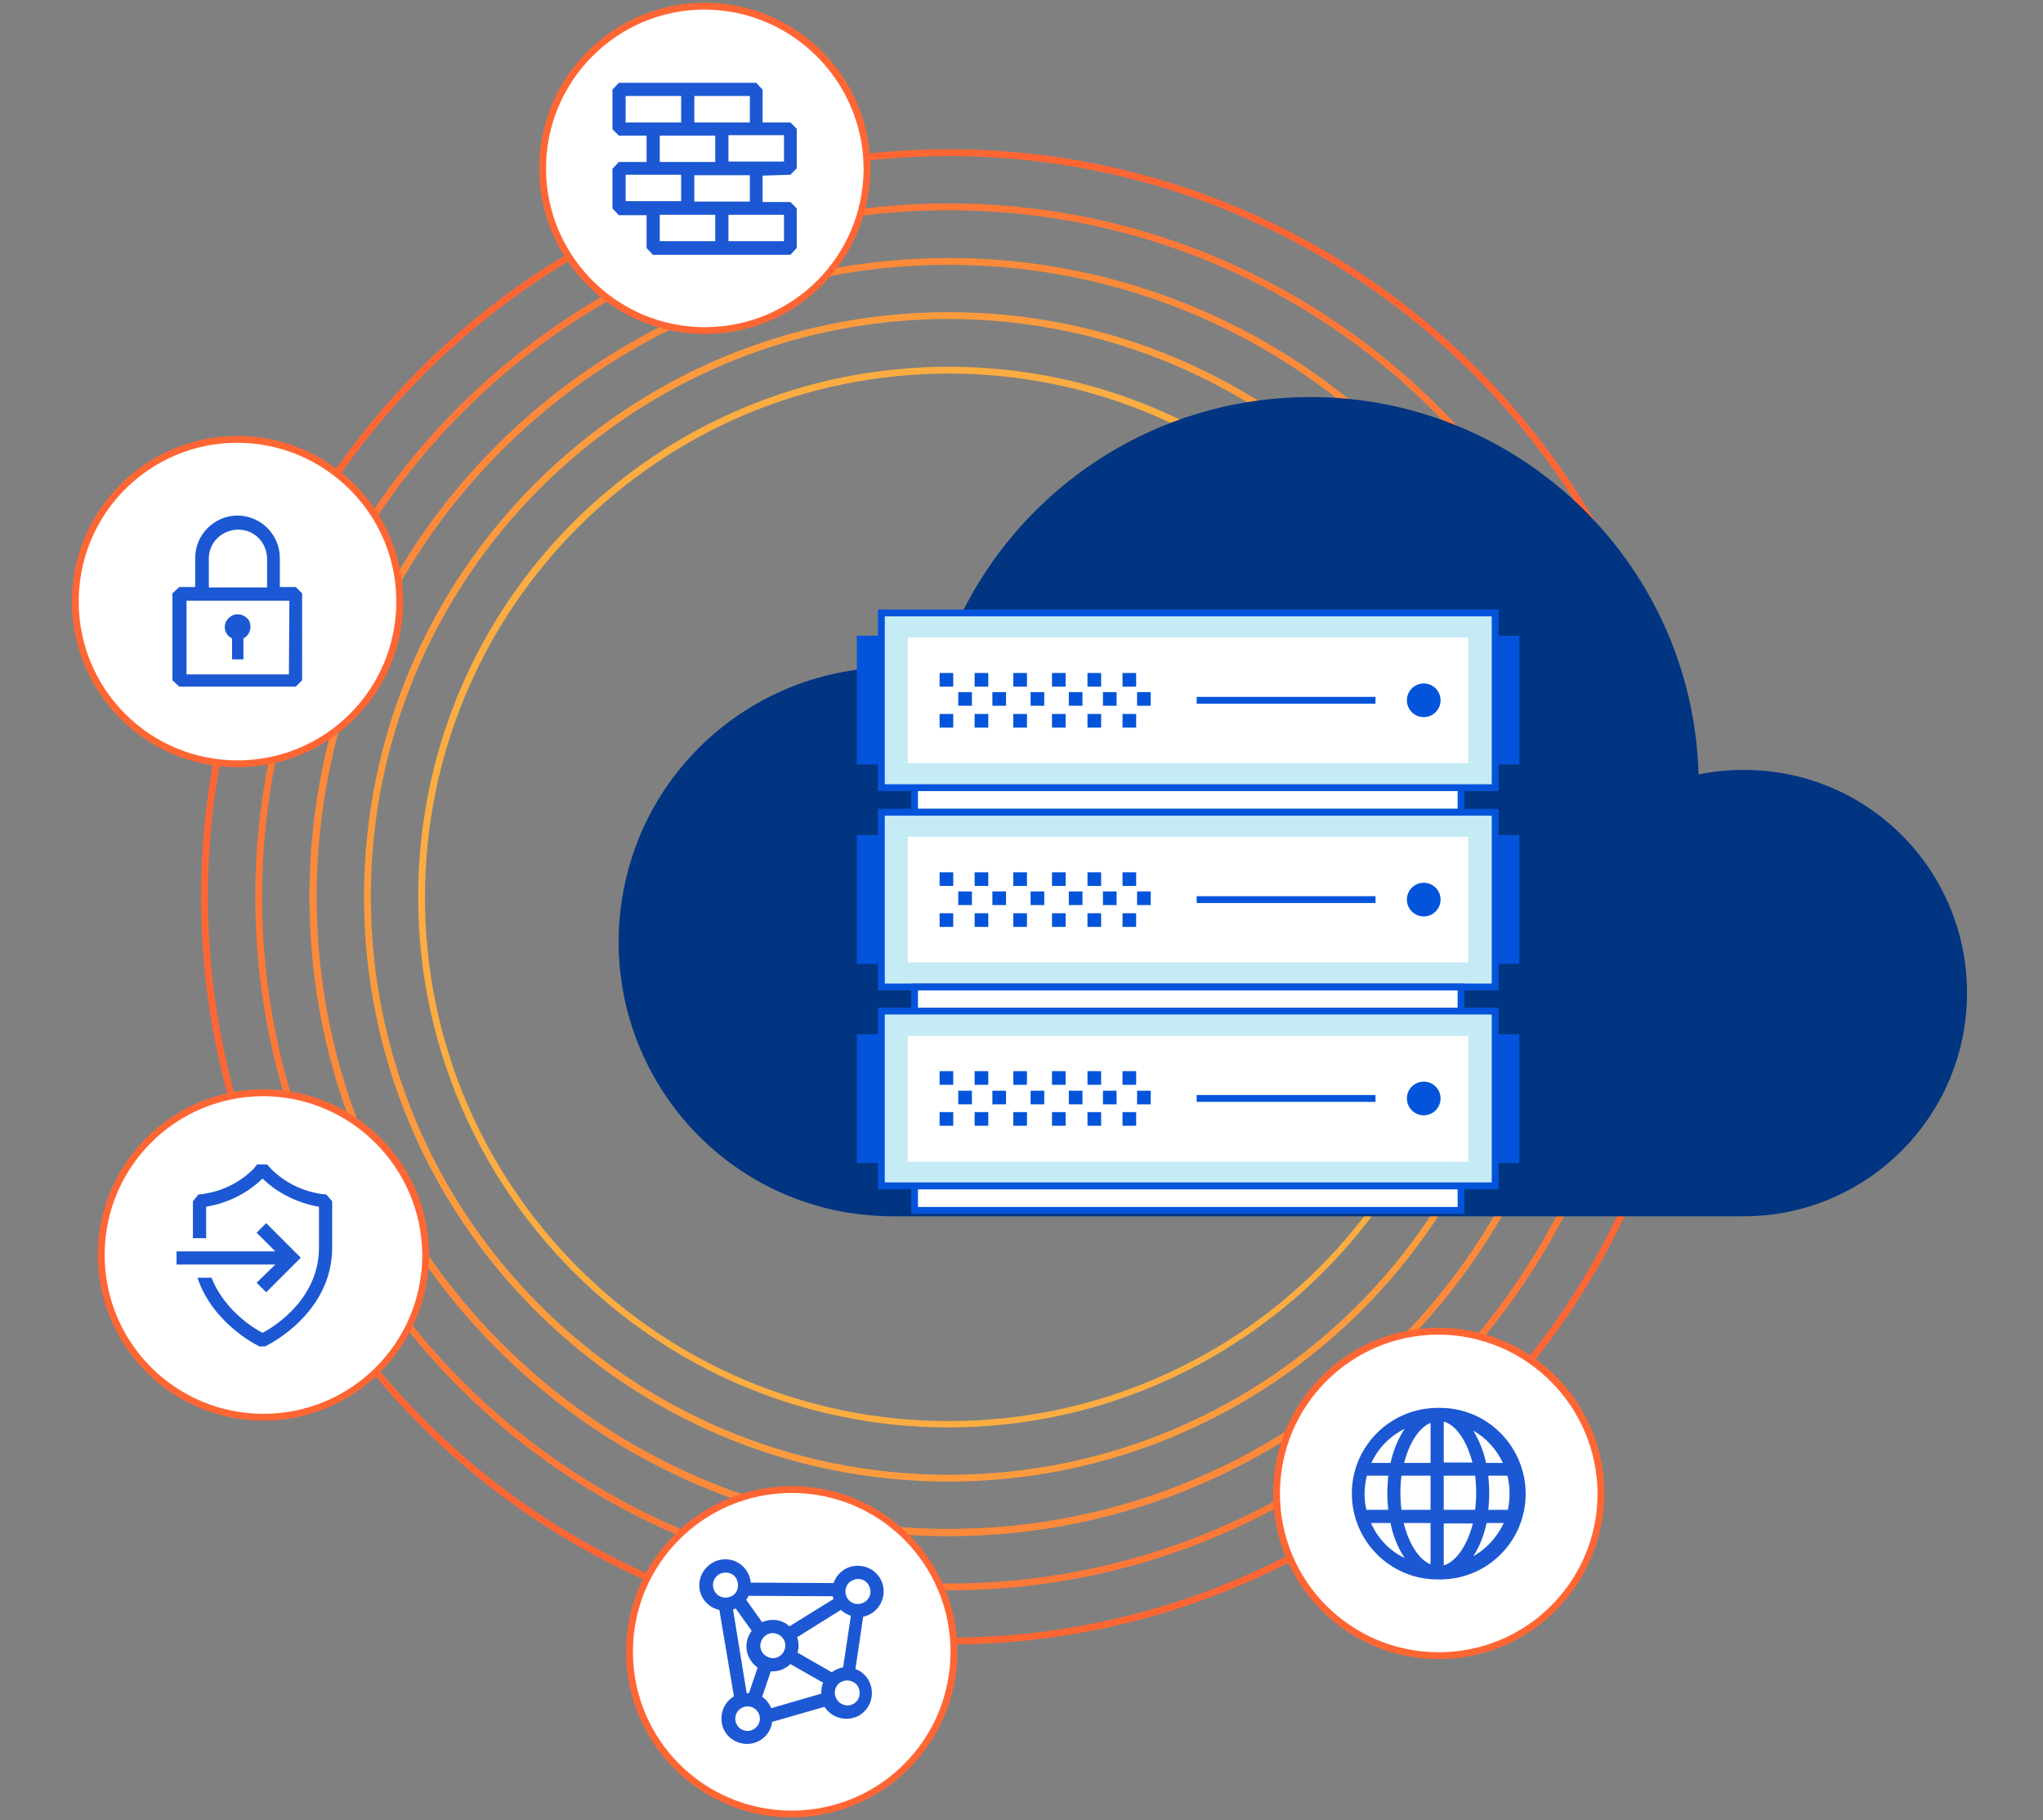<?xml version="1.0" encoding="utf-8"?>
<!-- Generator: Adobe Illustrator 25.1.0, SVG Export Plug-In . SVG Version: 6.00 Build 0)  -->
<svg version="1.1" id="Layer_1" xmlns="http://www.w3.org/2000/svg" xmlns:xlink="http://www.w3.org/1999/xlink" x="0px" y="0px"
	 viewBox="0 0 449 400" style="enable-background:new 0 0 449 400;" xml:space="preserve">
<rect x="0" y="0" width="449" height="400" fill="#808080" stroke="none"/>
<style type="text/css">
	.st0{fill:#FBAD41;}
	.st1{fill:#FC9B3E;}
	.st2{fill:#FD893A;}
	.st3{fill:#FE7837;}
	.st4{fill:#FF6633;}
	.st5{fill:#FFFFFF;}
	.st6{fill:#1C58D3;}
	.st7{fill:#013581;}
	.st8{fill:#0354DB;}
	.st9{fill:#FFFFFF;stroke:#0354DB;stroke-width:1.5;stroke-miterlimit:10;}
	.st10{fill:#C5EBF5;stroke:#0354DB;stroke-width:1.5;stroke-miterlimit:10;}
	.st11{fill:none;stroke:#0354DB;stroke-width:1.5;stroke-miterlimit:10;}
</style>
<g id="Artwork">
	<path class="st0" d="M208.5,313.7c-64.4,0-116.6-52.2-116.6-116.6S144.1,80.6,208.5,80.6S325,132.7,325,197.1c0,0,0,0,0,0
		C325,261.5,272.8,313.6,208.5,313.7z M208.5,82.1c-63.5,0-115.1,51.5-115.1,115.1s51.5,115.1,115.1,115.1s115.1-51.5,115.1-115.1
		c0,0,0,0,0,0C323.5,133.6,272,82.1,208.5,82.1L208.5,82.1z"/>
	<path class="st1" d="M208.5,325.6c-71,0-128.5-57.5-128.5-128.5S137.5,68.6,208.5,68.6S337,126.2,337,197.1
		C336.9,268.1,279.4,325.5,208.5,325.6z M208.5,70.1c-70.1,0-127,56.9-127,127s56.9,127,127,127s127-56.9,127-127
		C335.4,127,278.6,70.2,208.5,70.1z"/>
	<path class="st2" d="M208.5,337.6C131,337.6,68,274.6,68,197.1S131,56.7,208.5,56.7s140.4,63,140.4,140.4S285.9,337.6,208.5,337.6z
		 M208.5,58.2c-76.6,0-138.9,62.3-138.9,138.9s62.3,138.9,138.9,138.9s138.9-62.3,138.9-138.9S285.1,58.2,208.5,58.2z"/>
	<path class="st3" d="M208.5,349.5c-84,0-152.4-68.4-152.4-152.4S124.5,44.7,208.5,44.7s152.4,68.4,152.4,152.4
		S292.5,349.5,208.5,349.5z M208.5,46.2c-83.2,0-150.9,67.7-150.9,150.9S125.3,348,208.5,348s150.9-67.7,150.9-150.9
		S291.7,46.2,208.5,46.2L208.5,46.2z"/>
	<path class="st4" d="M208.5,361.4c-90.6,0-164.3-73.7-164.3-164.3S117.9,32.8,208.5,32.8s164.3,73.7,164.3,164.3
		S299.1,361.4,208.5,361.4z M208.5,34.3c-89.8,0-162.8,73-162.8,162.8s73,162.8,162.8,162.8s162.8-73,162.8-162.8
		S298.3,34.3,208.5,34.3L208.5,34.3z"/>
	<circle class="st5" cx="154.9" cy="37" r="35.6"/>
	<path class="st4" d="M154.9,73.4c-20.1,0-36.4-16.3-36.4-36.4c0-20.1,16.3-36.4,36.4-36.4s36.4,16.3,36.4,36.4
		C191.2,57.1,175,73.4,154.9,73.4z M154.9,2.1C135.6,2.1,120,17.8,120,37s15.6,34.9,34.9,34.9s34.9-15.6,34.9-34.9
		C189.7,17.8,174.1,2.2,154.9,2.1L154.9,2.1z"/>
	<path class="st6" d="M173.7,38.4l1.4-1.4v-8.7l-1.4-1.4h-6.1v-7.2l-1.4-1.5H136l-1.4,1.5v8.7l1.4,1.4h6.1v5.8H136l-1.4,1.5v8.7
		l1.4,1.5h6.1v7.2l1.4,1.5h30.2l1.4-1.5v-8.7l-1.4-1.4h-6.1v-5.8L173.7,38.4z M172.3,35.5h-12.2v-5.8h12.2L172.3,35.5z M164.8,21.1
		v5.8h-12.2v-5.8H164.8z M137.5,21.1h12.2v5.8h-12.2L137.5,21.1z M145,29.8h12.2v5.8H145L145,29.8z M137.5,38.4h12.2v5.8h-12.2V38.4
		z M145,53v-5.8h12.2V53H145z M172.3,53h-12.2v-5.8h12.2L172.3,53z M164.8,44.3h-12.2v-5.8h12.2L164.8,44.3z"/>
	<circle class="st5" cx="52.2" cy="132.2" r="35.6"/>
	<path class="st4" d="M52.2,168.6c-20.1,0-36.4-16.3-36.4-36.4c0-20.1,16.3-36.4,36.4-36.4s36.4,16.3,36.4,36.4
		C88.6,152.3,72.3,168.6,52.2,168.6z M52.2,97.3c-19.3,0-34.9,15.6-34.9,34.9s15.6,34.9,34.9,34.9s34.9-15.6,34.9-34.9l0,0
		C87.1,113,71.5,97.4,52.2,97.3z"/>
	<path class="st6" d="M65,129h-3.5v-6.4c0-5.1-4.2-9.3-9.3-9.3s-9.3,4.2-9.3,9.3l0,0v6.4h-3.5l-1.5,1.4v19.1l1.5,1.4H65l1.4-1.4
		v-19.1L65,129z M45.9,122.7c0-3.5,2.9-6.3,6.5-6.3c3.5,0,6.2,2.8,6.3,6.3v6.4H45.9V122.7z M63.5,148.2H41v-16.2h22.6L63.5,148.2z"
		/>
	<path class="st6" d="M52.2,135c-1.5,0-2.8,1.3-2.8,2.8c0,1.1,0.6,2,1.6,2.5v4.6h2.5v-4.6c1.4-0.7,1.9-2.4,1.3-3.8
		C54.3,135.6,53.3,135,52.2,135z"/>
	
		<ellipse transform="matrix(4.531443e-02 -0.999 0.999 4.531443e-02 -220.307 321.115)" class="st5" cx="57.9" cy="275.8" rx="35.6" ry="35.6"/>
	<path class="st4" d="M57.9,312.2c-20.1,0-36.4-16.3-36.4-36.4c0-20.1,16.3-36.4,36.4-36.4s36.4,16.3,36.4,36.4
		C94.2,295.9,77.9,312.2,57.9,312.2z M57.9,240.9c-19.3,0-34.9,15.6-34.9,34.9c0,19.3,15.6,34.9,34.9,34.9s34.9-15.6,34.9-34.9l0,0
		C92.7,256.6,77.1,241,57.9,240.9L57.9,240.9z"/>
	<path class="st6" d="M56.4,281.9l2.1,2.1l7.6-7.6l-7.6-7.6l-2.1,2.1l4.1,4.1H38.8v2.9h21.7L56.4,281.9z"/>
	<path class="st6" d="M71.7,262.5l-1-0.1c-4.2-0.6-8.1-2.5-11.1-5.5l-0.9-1h-2.2l-0.8,1c-3,3-6.9,4.9-11.1,5.5l-1,0.1l-1.2,1.5v8.1
		h2.9v-6.9c4.7-0.8,9-2.9,12.4-6.2c3.4,3.3,7.8,5.4,12.4,6.2v9c0,11.9-11,18-12.4,18.7c-1.1-0.5-8.3-4.6-11.2-12.1h-3.1
		c3.2,9.7,12.6,14.6,13.1,14.8l0.5,0.3h1.3l0.5-0.3c0.6-0.3,14.2-7.2,14.2-21.4v-10.2L71.7,262.5z"/>
	<circle class="st5" cx="174" cy="363" r="35.6"/>
	<path class="st4" d="M174,399.4c-20.1,0-36.4-16.3-36.4-36.4c0-20.1,16.3-36.4,36.4-36.4c20.1,0,36.4,16.3,36.4,36.4l0,0
		C210.4,383.1,194.1,399.3,174,399.4z M174,328.1c-19.3,0-34.9,15.6-34.9,34.9c0,19.3,15.6,34.9,34.9,34.9s34.9-15.6,34.9-34.9
		C208.9,343.7,193.3,328.1,174,328.1L174,328.1z"/>
	<path class="st6" d="M182.8,367.5l-7.5-4.3c0.1-0.5,0.2-1,0.2-1.6c0-0.6-0.1-1.2-0.3-1.8l9.6-6c0.6,0.6,1.4,1,2.2,1.3l-1.7,11.3
		C184.3,366.6,183.5,367,182.8,367.5z M183.2,351.4l-9.7,6c-1.6-1.5-4-1.8-6-0.9l-3.5-4.9c0.2-0.3,0.4-0.6,0.5-0.9l18.5,0.1
		C183.1,351,183.1,351.2,183.2,351.4z M167.1,361.7c0-1.5,1.2-2.8,2.7-2.8c1.5,0,2.8,1.2,2.8,2.7c0,1.5-1.2,2.8-2.7,2.8
		c-0.7,0-1.4-0.3-2-0.8C167.4,363.1,167.1,362.4,167.1,361.7z M188.6,347c1.5,0,2.7,1.2,2.7,2.8c0,1.5-1.2,2.7-2.8,2.7
		c-1.5,0-2.7-1.2-2.7-2.8c0-0.7,0.3-1.4,0.8-1.9C187.2,347.3,187.9,347,188.6,347L188.6,347z M156.7,348.3c0-1.5,1.2-2.7,2.8-2.7
		s2.7,1.2,2.7,2.8s-1.2,2.7-2.8,2.7c-0.7,0-1.4-0.3-1.9-0.8C157,349.8,156.7,349.1,156.7,348.3L156.7,348.3z M161.1,353.7
		c0.2-0.1,0.4-0.1,0.6-0.2l3.5,4.9c-1.9,2.5-1.4,6,1.1,7.9c0.1,0.1,0.1,0.1,0.2,0.2l-1.9,5.6h-0.5L161.1,353.7z M164.3,380.4
		c-1.5,0-2.7-1.2-2.7-2.7c0-1.5,1.2-2.7,2.7-2.7c1.5,0,2.7,1.2,2.7,2.7c0,0.7-0.3,1.4-0.8,1.9C165.7,380.1,165,380.4,164.3,380.4
		L164.3,380.4z M169.5,375.4c-0.4-1-1.1-1.9-2-2.5l1.9-5.6h0.4c1.5,0,2.9-0.6,3.9-1.6l7.2,4.1c-0.3,0.7-0.4,1.4-0.4,2.2v0.2
		L169.5,375.4z M194.2,349.7c0-3.1-2.5-5.6-5.7-5.6c-2.4,0-4.5,1.5-5.3,3.8l-18.2-0.1c-0.3-3.1-3-5.4-6.1-5.1
		c-3.1,0.3-5.4,3-5.2,6.1c0.2,2.5,2,4.5,4.4,5l3.2,19c-2.7,1.6-3.5,5.1-2,7.7c1.6,2.7,5.1,3.5,7.7,2c1.5-0.9,2.5-2.4,2.7-4.1
		l11.5-3.3c1.7,2.6,5.1,3.4,7.8,1.8c2.6-1.7,3.4-5.1,1.8-7.8c-0.7-1.1-1.6-1.9-2.8-2.3l1.7-11.5
		C192.4,354.7,194.2,352.4,194.2,349.7z M188.7,373.2c-0.6,1.4-2.3,2-3.6,1.3l-0.1,0c-1.3-0.7-1.9-2.3-1.3-3.6
		c0.6-1.4,2.3-2,3.7-1.3C188.7,370.1,189.3,371.8,188.7,373.2z"/>
	<circle class="st5" cx="316.2" cy="328.2" r="35.6"/>
	<path class="st4" d="M316.2,364.6c-20.1,0-36.4-16.3-36.4-36.4c0-20.1,16.3-36.4,36.4-36.4c20.1,0,36.4,16.3,36.4,36.4
		C352.5,348.3,336.3,364.6,316.2,364.6z M316.2,293.3c-19.3,0-34.9,15.6-34.9,34.9c0,19.3,15.6,34.9,34.9,34.9s34.9-15.6,34.9-34.9
		C351,309,335.4,293.4,316.2,293.3z"/>
	<path class="st6" d="M316.5,309.4H316c-10.4,0-18.9,8.4-18.9,18.8s8.4,18.9,18.8,18.9h0.6c10.4,0,18.8-8.4,18.8-18.8
		S326.9,309.4,316.5,309.4L316.5,309.4z M308.7,314c-1.5,2.3-2.5,4.8-3.1,7.5h-4.2C302.9,318.2,305.5,315.6,308.7,314z M299.9,328.2
		c0-1.3,0.2-2.6,0.5-3.9h4.7c-0.1,1.3-0.2,2.6-0.2,3.9c0,1.2,0.1,2.4,0.2,3.6h-4.8C300,330.6,299.9,329.4,299.9,328.2L299.9,328.2z
		 M301.3,334.7h4.3c0.5,2.7,1.6,5.4,3.1,7.7C305.4,340.8,302.8,338.1,301.3,334.7L301.3,334.7z M314.4,343.8
		c-2.6-1.1-4.8-4.6-5.9-9.1h5.9V343.8z M314.4,331.8H308c-0.3-2.5-0.3-5,0-7.5h6.4V331.8z M314.4,321.5h-5.8
		c1.1-4.4,3.3-7.8,5.8-8.8V321.5z M330.3,321.5h-3.7c-0.5-2.5-1.5-4.9-2.8-7.1C326.6,316,328.9,318.5,330.3,321.5L330.3,321.5z
		 M317.3,312.4c2.8,0.8,5.1,4.4,6.3,9h-6.3V312.4z M317.3,324.3h6.9c0.3,2.5,0.3,5,0,7.5h-6.9V324.3z M317.3,344v-9.2h6.4
		C322.5,339.5,320.1,343.2,317.3,344L317.3,344z M323.8,342c1.4-2.2,2.4-4.7,2.9-7.3h3.8C329,337.8,326.7,340.4,323.8,342L323.8,342
		z M327.1,331.8c0.1-1.2,0.2-2.4,0.2-3.6c0-1.3-0.1-2.6-0.2-3.9h4.2c0.6,2.5,0.6,5,0.1,7.5H327.1z"/>
	<path class="st7" d="M383.3,169.2c-3.4,0-6.7,0.3-10,1c-1.3-47.1-40.7-84.3-87.8-82.9c-36.6,1-68.4,25.3-79.2,60.2
		c-32.9-5.5-64,16.6-69.5,49.5s16.6,64,49.5,69.5c3.3,0.5,6.5,0.8,9.8,0.8l0,0h187.1c27.1,0,49.1-22,49.1-49.1
		S410.4,169.2,383.3,169.2L383.3,169.2z"/>
	<rect x="188.3" y="139.7" class="st8" width="5.4" height="28.3"/>
	<rect x="328.5" y="139.7" class="st8" width="5.4" height="28.3"/>
	<rect x="201" y="173.1" class="st9" width="120.1" height="5.4"/>
	<rect x="193.7" y="134.7" class="st10" width="134.9" height="38.4"/>
	<rect x="199.5" y="140.1" class="st5" width="123.2" height="27.6"/>
	<rect x="206.5" y="147.9" class="st8" width="3" height="3"/>
	<rect x="206.5" y="156.9" class="st8" width="3" height="3"/>
	<rect x="210.6" y="152.1" class="st8" width="3" height="3"/>
	<rect x="214.2" y="147.9" class="st8" width="3" height="3"/>
	<rect x="214.2" y="156.9" class="st8" width="3" height="3"/>
	<rect x="218.1" y="152.1" class="st8" width="3" height="3"/>
	<rect x="222.7" y="147.9" class="st8" width="3" height="3"/>
	<rect x="222.7" y="156.9" class="st8" width="3" height="3"/>
	<rect x="226.5" y="152.1" class="st8" width="3" height="3"/>
	<rect x="231.2" y="147.9" class="st8" width="3" height="3"/>
	<rect x="231.2" y="156.9" class="st8" width="3" height="3"/>
	<rect x="234.9" y="152.1" class="st8" width="3" height="3"/>
	<rect x="239" y="147.9" class="st8" width="3" height="3"/>
	<rect x="239" y="156.9" class="st8" width="3" height="3"/>
	<rect x="242.4" y="152.1" class="st8" width="3" height="3"/>
	<rect x="246.7" y="147.9" class="st8" width="3" height="3"/>
	<rect x="246.7" y="156.9" class="st8" width="3" height="3"/>
	<rect x="249.9" y="152.1" class="st8" width="3" height="3"/>
	<circle class="st8" cx="312.9" cy="153.9" r="3.7"/>
	<line class="st11" x1="302.3" y1="153.9" x2="263" y2="153.9"/>
	<rect x="188.3" y="183.5" class="st8" width="5.4" height="28.3"/>
	<rect x="328.5" y="183.5" class="st8" width="5.4" height="28.3"/>
	<rect x="193.7" y="178.5" class="st10" width="134.9" height="38.4"/>
	<rect x="199.5" y="183.9" class="st5" width="123.2" height="27.6"/>
	<rect x="201" y="216.9" class="st9" width="120.1" height="5.4"/>
	<rect x="206.5" y="191.7" class="st8" width="3" height="3"/>
	<rect x="206.5" y="200.7" class="st8" width="3" height="3"/>
	<rect x="210.6" y="195.9" class="st8" width="3" height="3"/>
	<rect x="214.2" y="191.7" class="st8" width="3" height="3"/>
	<rect x="214.2" y="200.7" class="st8" width="3" height="3"/>
	<rect x="218.1" y="195.9" class="st8" width="3" height="3"/>
	<rect x="222.7" y="191.7" class="st8" width="3" height="3"/>
	<rect x="222.7" y="200.7" class="st8" width="3" height="3"/>
	<rect x="226.5" y="195.9" class="st8" width="3" height="3"/>
	<rect x="231.2" y="191.7" class="st8" width="3" height="3"/>
	<rect x="231.2" y="200.7" class="st8" width="3" height="3"/>
	<rect x="234.9" y="195.9" class="st8" width="3" height="3"/>
	<rect x="239" y="191.7" class="st8" width="3" height="3"/>
	<rect x="239" y="200.7" class="st8" width="3" height="3"/>
	<rect x="242.4" y="195.9" class="st8" width="3" height="3"/>
	<rect x="246.7" y="191.7" class="st8" width="3" height="3"/>
	<rect x="246.7" y="200.7" class="st8" width="3" height="3"/>
	<rect x="249.9" y="195.9" class="st8" width="3" height="3"/>
	<circle class="st8" cx="312.9" cy="197.7" r="3.7"/>
	<line class="st11" x1="302.3" y1="197.7" x2="263" y2="197.7"/>
	<rect x="188.3" y="227.3" class="st8" width="5.4" height="28.3"/>
	<rect x="328.5" y="227.3" class="st8" width="5.4" height="28.3"/>
	<rect x="201" y="260.6" class="st9" width="120.1" height="5.4"/>
	<rect x="193.7" y="222.2" class="st10" width="134.9" height="38.4"/>
	<rect x="199.5" y="227.7" class="st5" width="123.2" height="27.6"/>
	<rect x="206.5" y="235.4" class="st8" width="3" height="3"/>
	<rect x="206.5" y="244.4" class="st8" width="3" height="3"/>
	<rect x="210.6" y="239.7" class="st8" width="3" height="3"/>
	<rect x="214.2" y="235.4" class="st8" width="3" height="3"/>
	<rect x="214.2" y="244.4" class="st8" width="3" height="3"/>
	<rect x="218.1" y="239.7" class="st8" width="3" height="3"/>
	<rect x="222.7" y="235.4" class="st8" width="3" height="3"/>
	<rect x="222.7" y="244.4" class="st8" width="3" height="3"/>
	<rect x="226.5" y="239.7" class="st8" width="3" height="3"/>
	<rect x="231.2" y="235.4" class="st8" width="3" height="3"/>
	<rect x="231.2" y="244.4" class="st8" width="3" height="3"/>
	<rect x="234.9" y="239.7" class="st8" width="3" height="3"/>
	<rect x="239" y="235.4" class="st8" width="3" height="3"/>
	<rect x="239" y="244.4" class="st8" width="3" height="3"/>
	<rect x="242.4" y="239.7" class="st8" width="3" height="3"/>
	<rect x="246.7" y="235.4" class="st8" width="3" height="3"/>
	<rect x="246.7" y="244.4" class="st8" width="3" height="3"/>
	<rect x="249.9" y="239.7" class="st8" width="3" height="3"/>
	<circle class="st8" cx="312.9" cy="241.4" r="3.7"/>
	<line class="st11" x1="302.3" y1="241.4" x2="263" y2="241.4"/>
</g>
</svg>

